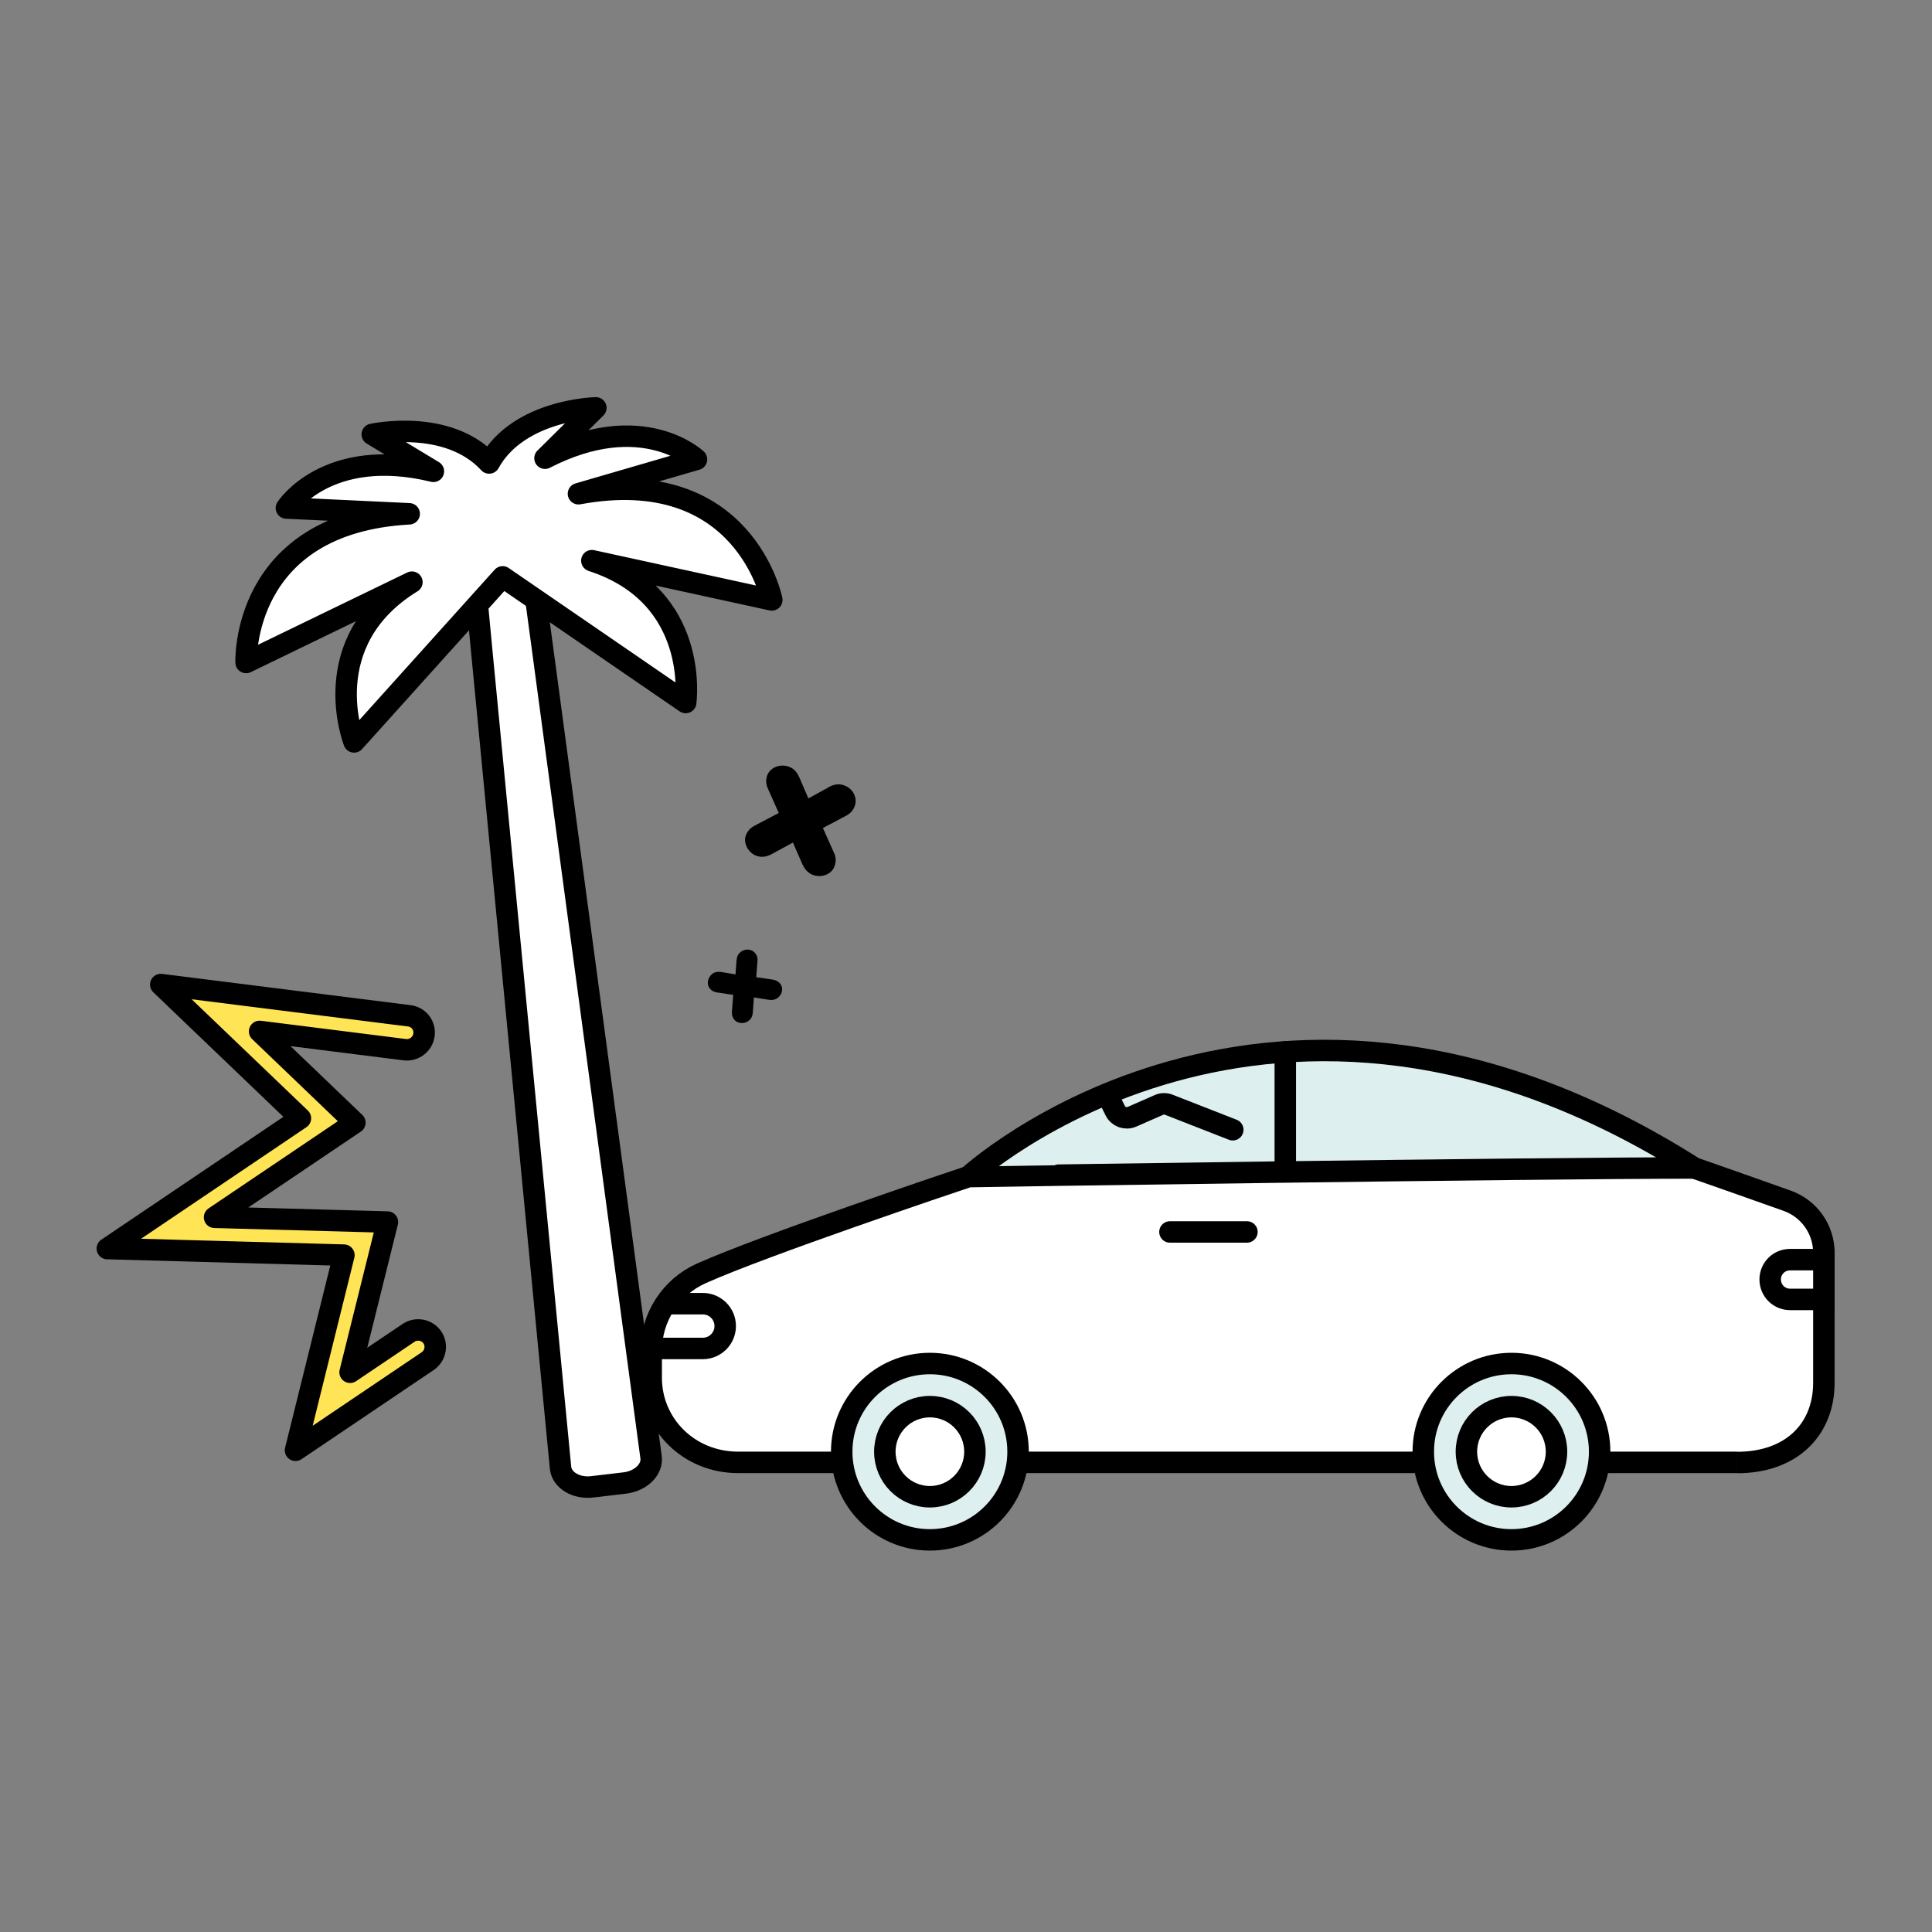 <svg xmlns="http://www.w3.org/2000/svg" width="90" height="90" viewBox="0 0 90 90" fill="none">
  <rect x="0" y="0" width="90" height="90" fill="#808080" stroke="none"/>
  <path d="M38.592 36.672C38.874 36.522 39.096 36.504 39.312 36.582C39.755 36.731 39.941 37.187 39.828 37.517C39.761 37.715 39.654 37.865 39.432 37.991L38.334 38.572L38.85 39.724C38.952 39.946 38.952 40.144 38.874 40.353C38.76 40.701 38.31 40.905 37.897 40.767C37.681 40.695 37.501 40.533 37.375 40.251L36.937 39.25L35.978 39.772C35.714 39.922 35.474 39.946 35.258 39.874C34.85 39.736 34.623 39.28 34.736 38.938C34.808 38.734 34.928 38.584 35.15 38.465L36.278 37.871L35.774 36.743C35.672 36.51 35.672 36.324 35.738 36.126C35.846 35.802 36.278 35.556 36.739 35.712C36.943 35.778 37.111 35.934 37.237 36.216L37.657 37.193L38.598 36.678L38.592 36.672Z" fill="black"/>
  <path fill-rule="evenodd" clip-rule="evenodd" d="M5 58.163L16.021 58.469L13.767 67.559L19.919 63.41C20.285 63.164 20.387 62.666 20.141 62.301C19.895 61.941 19.398 61.845 19.032 62.09L16.309 63.926L18.048 56.928L9.995 56.706L16.531 52.298L12.094 48.047L18.852 48.898C19.29 48.952 19.691 48.647 19.751 48.209C19.811 47.771 19.505 47.375 19.068 47.321L7.489 45.864L13.995 52.094L5 58.163Z" fill="#FFE456" stroke="black" stroke-linecap="round" stroke-linejoin="round"/>
  <path d="M34.311 44.755C34.323 44.557 34.389 44.437 34.503 44.347C34.73 44.161 35.03 44.221 35.174 44.395C35.258 44.491 35.3 44.599 35.288 44.755L35.228 45.522L36.008 45.636C36.158 45.66 36.266 45.726 36.349 45.828C36.493 46.008 36.457 46.308 36.242 46.476C36.128 46.566 35.99 46.602 35.798 46.572L35.12 46.464L35.072 47.141C35.06 47.333 34.994 47.465 34.88 47.549C34.67 47.717 34.353 47.681 34.209 47.507C34.125 47.399 34.089 47.285 34.095 47.129L34.155 46.344L33.393 46.23C33.237 46.206 33.135 46.14 33.057 46.038C32.925 45.876 32.938 45.57 33.171 45.373C33.279 45.288 33.417 45.253 33.609 45.282L34.263 45.391L34.311 44.731V44.749V44.755Z" fill="black"/>
  <path d="M30.329 67.877C30.407 68.453 29.855 68.992 29.106 69.083L27.589 69.262C26.845 69.352 26.174 68.956 26.113 68.381L22.45 30.417L22.162 27.377C22.108 26.807 22.648 26.286 23.379 26.202C24.105 26.118 24.77 26.502 24.848 27.059L25.256 30.081L30.329 67.883V67.877Z" fill="white" stroke="black"/>
  <path d="M27.571 26.118L35.954 27.947C35.954 27.947 34.682 21.573 26.947 23L32.446 21.399C32.446 21.399 29.939 19.006 25.388 21.345L27.757 19C27.757 19 24.171 19.066 22.785 21.567C20.849 19.462 17.341 20.235 17.341 20.235L20.189 21.956C15.218 20.751 13.341 23.665 13.341 23.665L19.062 23.935C11.206 24.361 11.464 30.861 11.464 30.861L19.188 27.119C14.648 29.908 16.495 34.561 16.495 34.561L23.415 26.873L31.942 32.726C31.942 32.726 32.644 27.767 27.583 26.124L27.571 26.118Z" fill="white" stroke="black" stroke-linecap="round" stroke-linejoin="round"/>
  <path d="M33.423 58.93L45.117 54.691L78.924 54.409L81.563 55.339C84.513 55.584 85 57.855 85 58.623L84.963 65.101C84.903 66.941 81.683 68.075 79.968 68.153L33.052 67.959C28.438 65.009 30.152 60.873 33.002 58.957L33.423 58.93Z" fill="white"/>
  <path d="M78.924 54.409L45.117 54.691C49.901 50.961 57.259 49.072 60.737 48.934C69.336 48.611 76.322 52.616 78.924 54.409Z" fill="#DEEFF0"/>
  <path d="M59.874 49V54.409" stroke="black" stroke-linecap="round" stroke-linejoin="round"/>
  <path d="M54.501 57.389H58.087" stroke="black" stroke-linecap="round" stroke-linejoin="round"/>
  <path d="M80.927 68.129C83.416 68.129 84.963 66.624 84.963 64.411V58.355C84.963 57.269 84.279 56.304 83.26 55.938L81.113 55.177C81.077 55.165 81.047 55.153 81.011 55.141L78.924 54.409C59.166 41.864 45.117 54.811 45.117 54.811" stroke="black"/>
  <path d="M78.924 54.409C71.171 54.409 45.146 54.799 45.117 54.811C44.373 55.057 35.57 58.019 32.668 59.32C31.247 59.956 30.335 61.371 30.335 62.924V64.183C30.335 66.36 32.098 68.123 34.383 68.123H80.927" stroke="black"/>
  <path d="M83.386 58.679H84.963V60.531H83.386C82.876 60.531 82.462 60.118 82.462 59.602C82.462 59.086 82.876 58.679 83.386 58.679Z" fill="white" stroke="black"/>
  <path d="M30.359 62.816H32.74C33.315 62.816 33.783 62.348 33.783 61.773C33.783 61.197 33.315 60.73 32.74 60.73H31.055" stroke="black" stroke-linecap="round" stroke-linejoin="round"/>
  <path d="M43.317 71.733C45.586 71.733 47.425 69.894 47.425 67.625C47.425 65.356 45.586 63.518 43.317 63.518C41.049 63.518 39.21 65.356 39.21 67.625C39.21 69.894 41.049 71.733 43.317 71.733Z" fill="#DEEFF0" stroke="black"/>
  <path d="M43.317 69.724C44.476 69.724 45.416 68.785 45.416 67.625C45.416 66.466 44.476 65.527 43.317 65.527C42.158 65.527 41.219 66.466 41.219 67.625C41.219 68.785 42.158 69.724 43.317 69.724Z" fill="white" stroke="black"/>
  <path d="M70.409 71.733C72.678 71.733 74.517 69.894 74.517 67.625C74.517 65.356 72.678 63.518 70.409 63.518C68.141 63.518 66.302 65.356 66.302 67.625C66.302 69.894 68.141 71.733 70.409 71.733Z" fill="#DEEFF0" stroke="black"/>
  <path d="M70.409 69.724C71.569 69.724 72.508 68.785 72.508 67.625C72.508 66.466 71.569 65.527 70.409 65.527C69.25 65.527 68.311 66.466 68.311 67.625C68.311 68.785 69.25 69.724 70.409 69.724Z" fill="white" stroke="black"/>
  <path d="M51.58 50.991L51.952 51.741C52.096 52.029 52.438 52.149 52.732 52.023L53.991 51.471C54.135 51.405 54.303 51.405 54.453 51.465L57.427 52.628" stroke="black" stroke-linecap="round"/>
</svg>